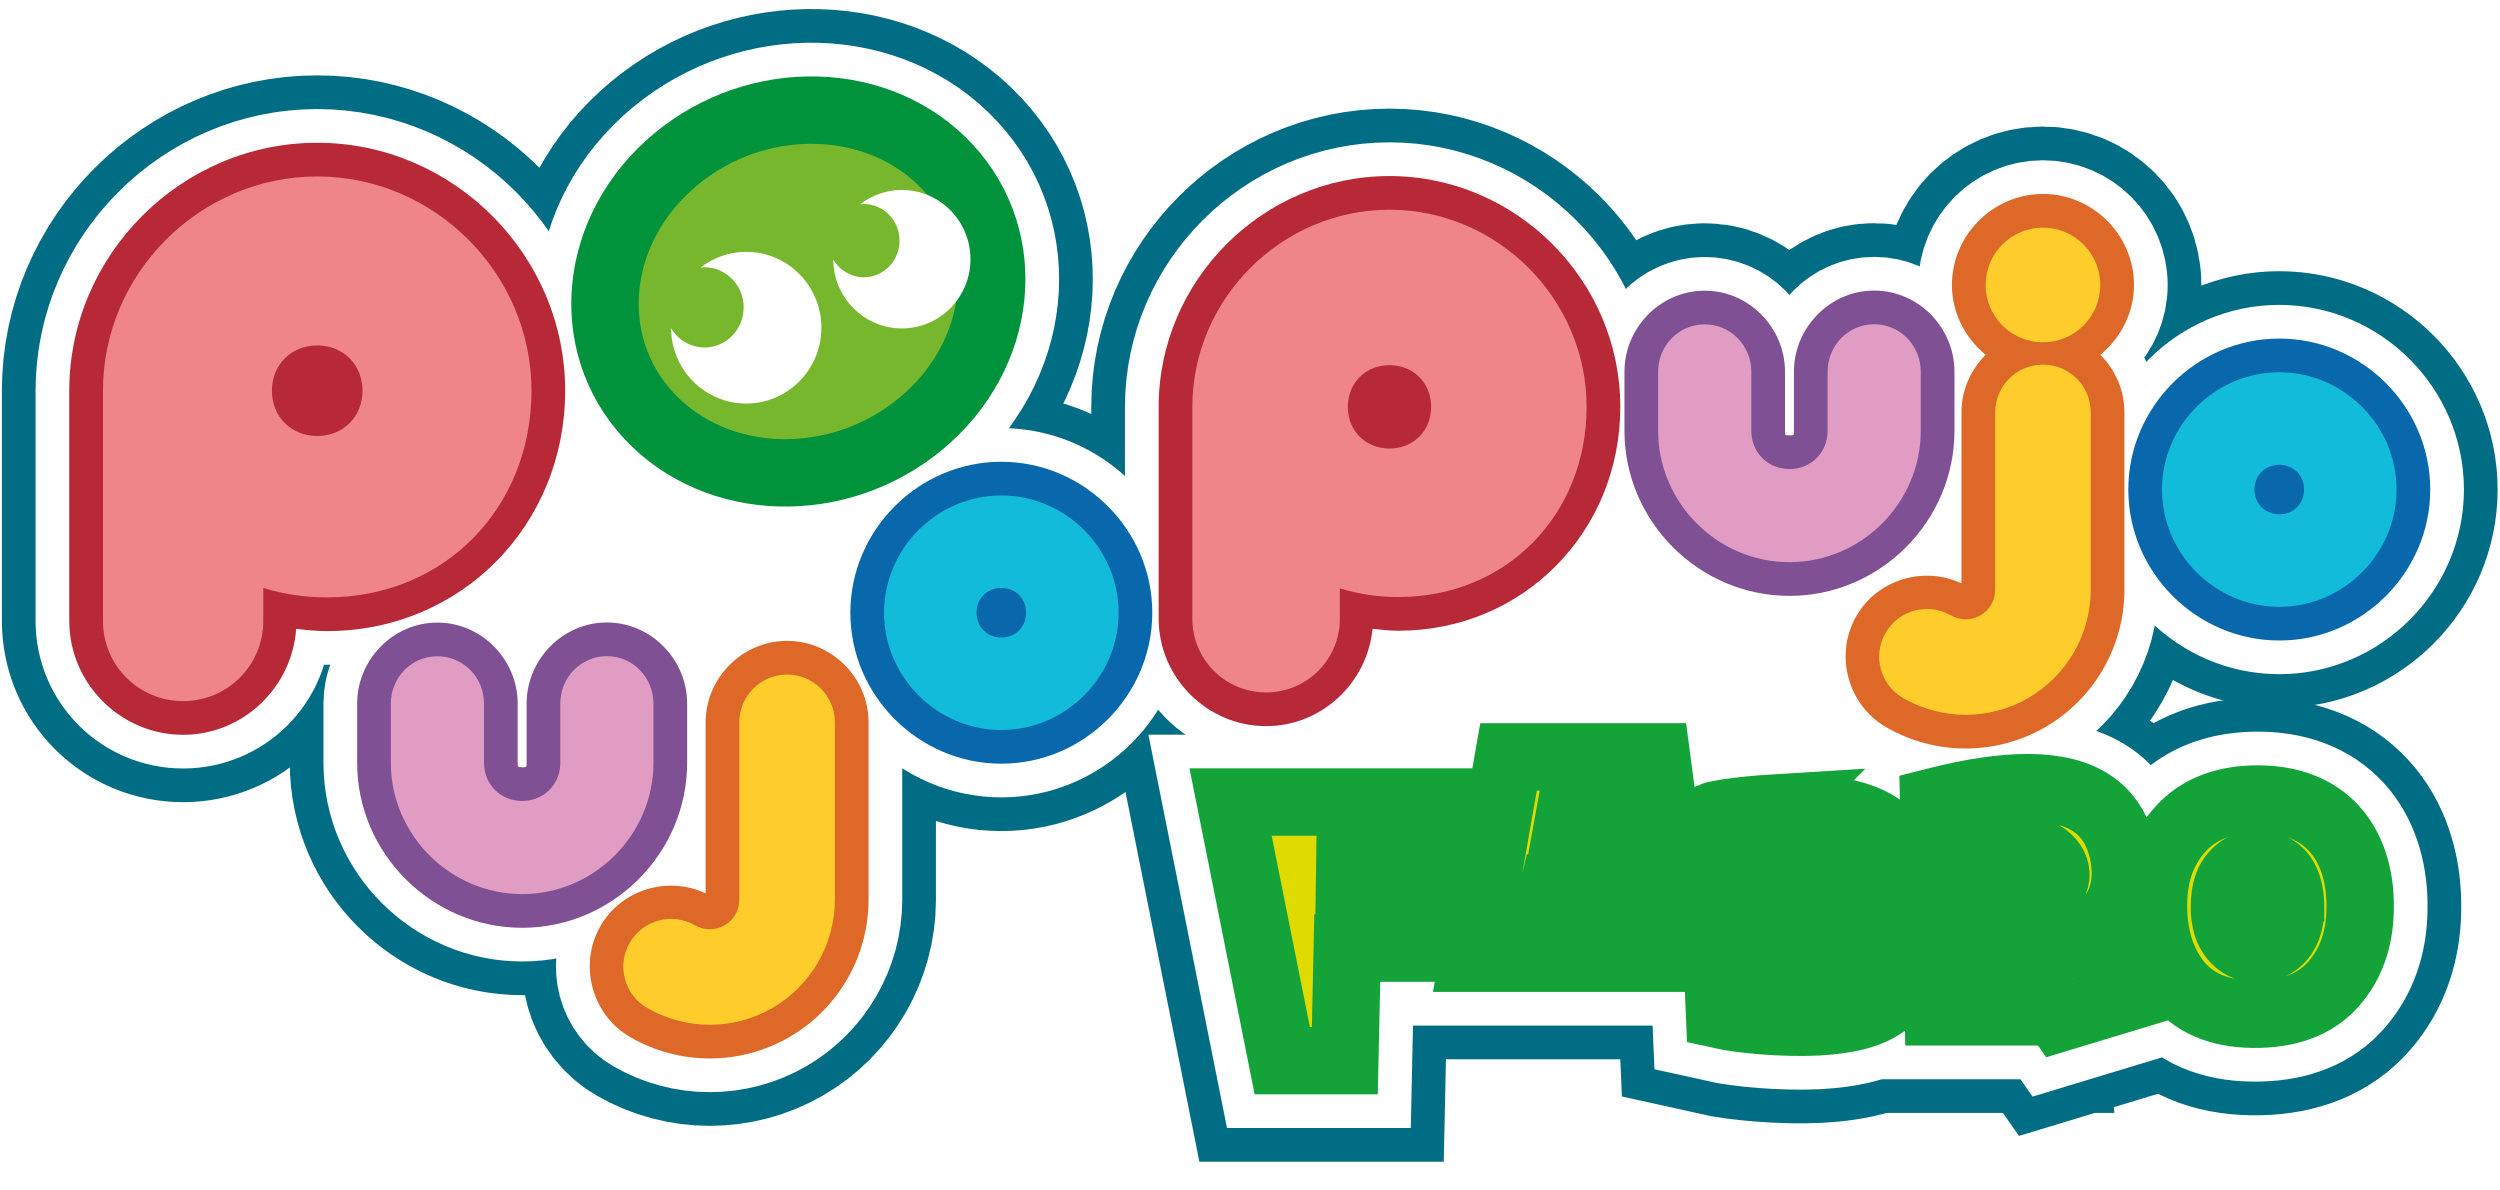 <?xml version="1.0" encoding="UTF-8" standalone="no"?>
<svg
   version="1.1"
   id="svg470"
   style="fill-rule:evenodd"
   viewBox="0 0 445.21 211.91"
   sodipodi:docname="logo.svg"
   inkscape:version="1.4 (86a8ad7, 2024-10-11)"
   xmlns:inkscape="http://www.inkscape.org/namespaces/inkscape"
   xmlns:sodipodi="http://sodipodi.sourceforge.net/DTD/sodipodi-0.dtd"
   xmlns="http://www.w3.org/2000/svg"
   xmlns:svg="http://www.w3.org/2000/svg"
   xmlns:rdf="http://www.w3.org/1999/02/22-rdf-syntax-ns#"
   xmlns:cc="http://creativecommons.org/ns#"
   xmlns:dc="http://purl.org/dc/elements/1.1/">
  <sodipodi:namedview
     id="namedview1"
     pagecolor="#505050"
     bordercolor="#ffffff"
     borderopacity="1"
     inkscape:showpageshadow="0"
     inkscape:pageopacity="0"
     inkscape:pagecheckerboard="1"
     inkscape:deskcolor="#d1d1d1"
     inkscape:zoom="1.0231127"
     inkscape:cx="259.5022"
     inkscape:cy="121.19877"
     inkscape:window-width="1920"
     inkscape:window-height="1057"
     inkscape:window-x="-8"
     inkscape:window-y="-8"
     inkscape:window-maximized="1"
     inkscape:current-layer="layer1" />
  <defs
     id="defs474" />
  <g
     inkscape:groupmode="layer"
     id="layer1"
     inkscape:label="Layer 1">
    <path
       d="m 316.759,143.837 c -8.11,0.491 -12.407,1.365 -12.044,1.637 l 1.513,35.259 c 3.873,0.873 11.309,1.528 17.301,1.255 2.966,-0.164 5.689,-0.546 8.05,-1.255 4.842,-1.474 8.534,-5.131 8.534,-10.643 0,-3.056 -1.089,-5.349 -3.208,-6.823 -0.968,-0.6 -1.997,-0.982 -3.147,-1.146 1.029,-0.491 1.937,-1.201 2.602,-2.129 1.634,-2.019 2.179,-4.694 1.574,-8.132 -1.453,-8.187 -16.878,-8.242 -21.175,-8.023 z m -0.666,8.46 c 1.634,-0.273 5.802,-0.382 6.77,-0.273 2.602,0.218 3.995,1.419 4.176,3.548 0.121,1.583 -0.605,2.729 -2.179,3.439 -1.513,0.71 -6.165,0.982 -8.162,0.819 z m 0.968,14.518 c 1.513,-0.327 5.62,-0.491 6.77,-0.437 2.845,0.055 4.358,1.201 4.539,3.439 0.182,2.347 -1.331,3.711 -3.813,3.984 -1.15,0.164 -5.378,0.055 -7.073,-0.218 z m 66.444,-5.581 c 0,5.84 1.574,10.534 4.66,14.191 3.147,3.602 7.868,5.349 14.223,5.185 5.81,-0.164 10.228,-1.965 13.255,-5.458 3.026,-3.493 4.6,-7.914 4.66,-13.318 0.182,-10.534 -5.144,-19.376 -17.915,-19.54 -6.052,-0.055 -10.713,1.692 -13.981,5.24 -3.268,3.548 -4.902,8.078 -4.902,13.7 z m 24.409,0.302 c 0.104,3.463 -1.355,7.326 -5.993,7.459 -2.866,0 -4.742,-2.131 -5.367,-4.262 -0.313,-1.11 -0.469,-2.22 -0.417,-3.419 0.052,-2.531 0.469,-4.617 2.345,-6.216 0.938,-0.844 2.137,-1.243 3.648,-1.243 4.846,0.133 5.784,4.351 5.784,7.681 z m -139.266,-26.747 -6.31,35.854 h 37.416 l -1.166,-8.804 h -22.806 l 0.861,-3.684 h 21.458 l -0.995,-7.512 h -18.596 l 0.813,-4.497 h 17.19 l -1.504,-11.357 z m 92.534,5.48 c -4.499,-0.014 -10.045,0.774 -16.834,2.509 l 0.813,37.418 h 11.707 l -1.326,-15.029 11.272,16.112 14.751,-4.468 -11.707,-9.945 c 8.341,-2.117 9.792,-9.916 7.892,-16.391 -1.838,-6.263 -6.669,-10.176 -16.567,-10.206 z m -2.217,10.756 c 9.16,-0.086 11.159,10.195 -3.801,9.897 l -0.801,-9.077 c 1.675,-0.558 3.219,-0.807 4.602,-0.82 z m -139.822,-8.198 9.203,46.055 h 11.145 l 0.431,-20.037 h 17.041 l 1.56,-8.872 H 240.292 l 0.097,-6.823 h 19.336 l 1.815,-10.323 z"
       style="color:#000000;font-style:normal;font-variant:normal;font-weight:normal;font-stretch:normal;font-size:medium;line-height:normal;font-family:sans-serif;font-variant-ligatures:normal;font-variant-position:normal;font-variant-caps:normal;font-variant-numeric:normal;font-variant-alternates:normal;font-feature-settings:normal;text-indent:0;text-align:start;text-decoration:none;text-decoration-line:none;text-decoration-style:solid;text-decoration-color:#000000;letter-spacing:normal;word-spacing:normal;text-transform:none;writing-mode:lr-tb;direction:ltr;text-orientation:mixed;dominant-baseline:auto;baseline-shift:baseline;text-anchor:start;white-space:normal;shape-padding:0;clip-rule:nonzero;display:inline;overflow:visible;visibility:visible;isolation:auto;mix-blend-mode:normal;color-interpolation:sRGB;color-interpolation-filters:linearRGB;solid-color:#000000;solid-opacity:1;fill:none;fill-opacity:1;fill-rule:nonzero;stroke:#006d84;stroke-width:36;stroke-linecap:butt;stroke-linejoin:miter;stroke-miterlimit:4;stroke-dasharray:none;stroke-dashoffset:0;stroke-opacity:1;paint-order:stroke fill markers;color-rendering:auto;image-rendering:auto;shape-rendering:auto;text-rendering:auto;enable-background:accumulate"
       id="path40" />
    <path
       id="path41"
       style="color:#000000;font-style:normal;font-variant:normal;font-weight:normal;font-stretch:normal;font-size:medium;line-height:normal;font-family:sans-serif;font-variant-ligatures:normal;font-variant-position:normal;font-variant-caps:normal;font-variant-numeric:normal;font-variant-alternates:normal;font-feature-settings:normal;text-indent:0;text-align:start;text-decoration:none;text-decoration-line:none;text-decoration-style:solid;text-decoration-color:#000000;letter-spacing:normal;word-spacing:normal;text-transform:none;writing-mode:lr-tb;direction:ltr;text-orientation:mixed;dominant-baseline:auto;baseline-shift:baseline;text-anchor:start;white-space:normal;shape-padding:0;clip-rule:nonzero;display:inline;overflow:visible;visibility:visible;isolation:auto;mix-blend-mode:normal;color-interpolation:sRGB;color-interpolation-filters:linearRGB;solid-color:#000000;solid-opacity:1;fill:none;fill-opacity:1;fill-rule:nonzero;stroke:#006d84;stroke-width:36;stroke-linecap:butt;stroke-linejoin:round;stroke-miterlimit:4;stroke-dasharray:none;stroke-dashoffset:0;stroke-opacity:1;paint-order:stroke fill markers;color-rendering:auto;image-rendering:auto;shape-rendering:auto;text-rendering:auto;enable-background:accumulate"
       d="m 405.903,66.295 c -11.436,0 -20.884,9.448 -20.884,20.884 0,11.436 9.448,20.884 20.884,20.884 11.436,0 20.884,-9.448 20.884,-20.884 0,-11.436 -9.448,-20.884 -20.884,-20.884 z m 0,16.469 c 2.536,0 4.415,1.879 4.415,4.415 0,2.536 -1.879,4.415 -4.415,4.415 -2.536,0 -4.415,-1.879 -4.415,-4.415 0,-2.536 1.879,-4.415 4.415,-4.415 z m -227.584,5.469 c -11.436,0 -20.884,9.448 -20.884,20.884 0,11.436 9.448,20.884 20.884,20.884 11.436,0 20.884,-9.448 20.884,-20.884 0,-11.436 -9.448,-20.884 -20.884,-20.884 z m 0,16.469 c 2.536,0 4.415,1.879 4.415,4.415 0,2.536 -1.879,4.415 -4.415,4.415 -2.536,0 -4.415,-1.879 -4.415,-4.415 0,-2.536 1.879,-4.415 4.415,-4.415 z M 363.818,40.54 c -5.639,0 -10.21,4.571 -10.21,10.21 0,5.639 4.571,10.21 10.21,10.21 5.639,0 10.21,-4.571 10.21,-10.21 0,-5.639 -4.571,-10.21 -10.21,-10.21 z m 0,24.391 c -4.699,0 -8.508,3.809 -8.508,8.508 v 31.585 c 0,1.894 -0.992,3.611 -2.632,4.558 -1.64,0.947 -3.623,0.947 -5.263,0 -4.069,-2.35 -9.273,-0.955 -11.623,3.114 -2.35,4.069 -0.955,9.273 3.114,11.623 6.882,3.973 15.398,3.973 22.28,0 6.882,-3.973 11.141,-11.348 11.141,-19.295 V 73.439 c 0,-4.699 -3.809,-8.508 -8.508,-8.508 z m -223.65,55.197 c -4.699,0 -8.508,3.809 -8.508,8.508 v 31.585 c 0,1.894 -0.992,3.611 -2.632,4.558 -1.64,0.947 -3.623,0.947 -5.263,0 -4.069,-2.35 -9.273,-0.955 -11.623,3.114 -2.35,4.069 -0.955,9.273 3.114,11.623 6.882,3.973 15.398,3.973 22.28,0 6.882,-3.973 11.141,-11.348 11.141,-19.295 v -31.585 c 0,-4.699 -3.809,-8.508 -8.508,-8.508 z M 303.461,57.766 c -4.579,0.069 -8.171,3.833 -8.171,8.412 v 10.554 c 0,12.816 10.567,23.383 23.383,23.383 12.816,10e-6 23.383,-10.567 23.383,-23.383 V 66.179 c 0,-4.636 -3.658,-8.435 -8.294,-8.435 -4.636,0 -8.294,3.799 -8.294,8.435 v 10.554 c 0,3.851 -2.945,6.795 -6.795,6.795 -3.851,0 -6.793,-2.945 -6.793,-6.795 V 66.179 c 0,-4.677 -3.743,-8.482 -8.419,-8.412 z M 77.773,116.874 c -4.579,0.069 -8.171,3.833 -8.171,8.412 v 10.554 c 0,12.816 10.567,23.383 23.383,23.383 12.816,0 23.383,-10.567 23.383,-23.383 v -10.554 c 0,-4.636 -3.658,-8.435 -8.294,-8.435 -4.636,0 -8.294,3.799 -8.294,8.435 v 10.554 c 0,3.851 -2.945,6.795 -6.795,6.795 -3.851,0 -6.793,-2.945 -6.793,-6.795 v -10.554 c 0,-4.677 -3.743,-8.482 -8.419,-8.412 z M 56.49,31.424 c -20.895,0 -38.155,17.262 -38.155,38.158 v 40.998 c 0,7.909 6.366,14.274 14.274,14.274 7.908,0 14.277,-6.366 14.277,-14.274 v -5.87 c 3.537,1.091 7.339,1.677 11.341,1.677 20.895,0 36.422,-15.911 36.422,-36.806 0,-20.895 -17.262,-38.158 -38.158,-38.158 z m 0,30.091 c 4.633,0 8.066,3.434 8.066,8.066 0,4.633 -3.434,8.064 -8.066,8.064 -4.633,0 -8.064,-3.431 -8.064,-8.064 0,-4.633 3.431,-8.066 8.064,-8.066 z M 247.443,37.349 c -19.225,0 -35.106,15.883 -35.106,35.108 v 37.721 c 0,7.276 5.857,13.133 13.133,13.133 7.276,0 13.136,-5.857 13.136,-13.133 v -5.401 c 3.254,1.003 6.752,1.543 10.434,1.543 19.225,0 33.51,-14.639 33.51,-33.864 0,-19.225 -15.883,-35.108 -35.108,-35.108 z m 0,27.686 c 4.262,0 7.422,3.159 7.422,7.422 0,4.263 -3.159,7.419 -7.422,7.419 -4.263,0 -7.419,-3.157 -7.419,-7.419 0,-4.263 3.157,-7.422 7.419,-7.422 z M 168.779,29.764 c 12.074,12.987 9.95,33.429 -4.744,45.66 -14.694,12.231 -36.395,11.618 -48.469,-1.369 -12.074,-12.987 -9.95,-33.429 4.744,-45.66 14.694,-12.231 36.395,-11.618 48.469,1.369 z"
       sodipodi:nodetypes="ssssssssssssssssssssssssssssssscsssssssssccssssssssssssssssssssssssssssssssssscssssssssssssscsssssssssssss" />
    <rect
       style="fill:#ffffff;fill-opacity:1;stroke:none;stroke-width:36;stroke-linejoin:miter;stroke-dasharray:none;stroke-opacity:1;paint-order:stroke fill markers"
       id="rect42"
       width="131.661"
       height="69.113"
       x="225.309"
       y="78.444" />
    <rect
       style="fill:#ffffff;fill-opacity:1;stroke:none;stroke-width:36;stroke-linejoin:miter;stroke-dasharray:none;stroke-opacity:1;paint-order:stroke fill markers"
       id="rect41"
       width="73.26"
       height="49.762"
       x="82.936"
       y="75.333"
       rx="0"
       ry="0" />
    <path
       d="m 316.759,143.837 c -8.11,0.491 -12.407,1.365 -12.044,1.637 l 1.513,35.259 c 3.873,0.873 11.309,1.528 17.301,1.255 2.966,-0.164 5.689,-0.546 8.05,-1.255 4.842,-1.474 8.534,-5.131 8.534,-10.643 0,-3.056 -1.089,-5.349 -3.208,-6.823 -0.968,-0.6 -1.997,-0.982 -3.147,-1.146 1.029,-0.491 1.937,-1.201 2.602,-2.129 1.634,-2.019 2.179,-4.694 1.574,-8.132 -1.453,-8.187 -16.878,-8.242 -21.175,-8.023 z m -0.666,8.46 c 1.634,-0.273 5.802,-0.382 6.77,-0.273 2.602,0.218 3.995,1.419 4.176,3.548 0.121,1.583 -0.605,2.729 -2.179,3.439 -1.513,0.71 -6.165,0.982 -8.162,0.819 z m 0.968,14.518 c 1.513,-0.327 5.62,-0.491 6.77,-0.437 2.845,0.055 4.358,1.201 4.539,3.439 0.182,2.347 -1.331,3.711 -3.813,3.984 -1.15,0.164 -5.378,0.055 -7.073,-0.218 z m 66.444,-5.581 c 0,5.84 1.574,10.534 4.66,14.191 3.147,3.602 7.868,5.349 14.223,5.185 5.81,-0.164 10.228,-1.965 13.255,-5.458 3.026,-3.493 4.6,-7.914 4.66,-13.318 0.182,-10.534 -5.144,-19.376 -17.915,-19.54 -6.052,-0.055 -10.713,1.692 -13.981,5.24 -3.268,3.548 -4.902,8.078 -4.902,13.7 z m 24.409,0.302 c 0.104,3.463 -1.355,7.326 -5.993,7.459 -2.866,0 -4.742,-2.131 -5.367,-4.262 -0.313,-1.11 -0.469,-2.22 -0.417,-3.419 0.052,-2.531 0.469,-4.617 2.345,-6.216 0.938,-0.844 2.137,-1.243 3.648,-1.243 4.846,0.133 5.784,4.351 5.784,7.681 z m -139.266,-26.747 -6.31,35.854 h 37.416 l -1.166,-8.804 h -22.806 l 0.861,-3.684 h 21.458 l -0.995,-7.512 h -18.596 l 0.813,-4.497 h 17.19 l -1.504,-11.357 z m 92.534,5.48 c -4.499,-0.014 -10.045,0.774 -16.834,2.509 l 0.813,37.418 h 11.707 l -1.326,-15.029 11.272,16.112 14.751,-4.468 -11.707,-9.945 c 8.341,-2.117 9.792,-9.916 7.892,-16.391 -1.838,-6.263 -6.669,-10.176 -16.567,-10.206 z m -2.217,10.756 c 9.16,-0.086 11.159,10.195 -3.801,9.897 l -0.801,-9.077 c 1.675,-0.558 3.219,-0.807 4.602,-0.82 z m -139.822,-8.198 9.203,46.055 h 11.145 l 0.431,-20.037 h 17.041 l 1.56,-8.872 H 240.292 l 0.097,-6.823 h 19.336 l 1.815,-10.323 z"
       style="color:#000000;font-style:normal;font-variant:normal;font-weight:normal;font-stretch:normal;font-size:medium;line-height:normal;font-family:sans-serif;font-variant-ligatures:normal;font-variant-position:normal;font-variant-caps:normal;font-variant-numeric:normal;font-variant-alternates:normal;font-feature-settings:normal;text-indent:0;text-align:start;text-decoration:none;text-decoration-line:none;text-decoration-style:solid;text-decoration-color:#000000;letter-spacing:normal;word-spacing:normal;text-transform:none;writing-mode:lr-tb;direction:ltr;text-orientation:mixed;dominant-baseline:auto;baseline-shift:baseline;text-anchor:start;white-space:normal;shape-padding:0;clip-rule:nonzero;display:inline;overflow:visible;visibility:visible;isolation:auto;mix-blend-mode:normal;color-interpolation:sRGB;color-interpolation-filters:linearRGB;solid-color:#000000;solid-opacity:1;fill:none;fill-opacity:1;fill-rule:nonzero;stroke:#ffffff;stroke-width:24;stroke-linecap:butt;stroke-linejoin:miter;stroke-miterlimit:4;stroke-dasharray:none;stroke-dashoffset:0;stroke-opacity:1;paint-order:stroke fill markers;color-rendering:auto;image-rendering:auto;shape-rendering:auto;text-rendering:auto;enable-background:accumulate"
       id="path1" />
    <path
       id="path6"
       style="color:#000000;font-style:normal;font-variant:normal;font-weight:normal;font-stretch:normal;font-size:medium;line-height:normal;font-family:sans-serif;font-variant-ligatures:normal;font-variant-position:normal;font-variant-caps:normal;font-variant-numeric:normal;font-variant-alternates:normal;font-feature-settings:normal;text-indent:0;text-align:start;text-decoration:none;text-decoration-line:none;text-decoration-style:solid;text-decoration-color:#000000;letter-spacing:normal;word-spacing:normal;text-transform:none;writing-mode:lr-tb;direction:ltr;text-orientation:mixed;dominant-baseline:auto;baseline-shift:baseline;text-anchor:start;white-space:normal;shape-padding:0;clip-rule:nonzero;display:inline;overflow:visible;visibility:visible;isolation:auto;mix-blend-mode:normal;color-interpolation:sRGB;color-interpolation-filters:linearRGB;solid-color:#000000;solid-opacity:1;fill:none;fill-opacity:1;fill-rule:nonzero;stroke:#ffffff;stroke-width:24;stroke-linecap:butt;stroke-linejoin:round;stroke-miterlimit:4;stroke-dasharray:none;stroke-dashoffset:0;stroke-opacity:1;paint-order:stroke fill markers;color-rendering:auto;image-rendering:auto;shape-rendering:auto;text-rendering:auto;enable-background:accumulate"
       d="m 405.903,66.295 c -11.436,0 -20.884,9.448 -20.884,20.884 0,11.436 9.448,20.884 20.884,20.884 11.436,0 20.884,-9.448 20.884,-20.884 0,-11.436 -9.448,-20.884 -20.884,-20.884 z m 0,16.469 c 2.536,0 4.415,1.879 4.415,4.415 0,2.536 -1.879,4.415 -4.415,4.415 -2.536,0 -4.415,-1.879 -4.415,-4.415 0,-2.536 1.879,-4.415 4.415,-4.415 z m -227.584,5.469 c -11.436,0 -20.884,9.448 -20.884,20.884 0,11.436 9.448,20.884 20.884,20.884 11.436,0 20.884,-9.448 20.884,-20.884 0,-11.436 -9.448,-20.884 -20.884,-20.884 z m 0,16.469 c 2.536,0 4.415,1.879 4.415,4.415 0,2.536 -1.879,4.415 -4.415,4.415 -2.536,0 -4.415,-1.879 -4.415,-4.415 0,-2.536 1.879,-4.415 4.415,-4.415 z M 363.818,40.54 c -5.639,0 -10.21,4.571 -10.21,10.21 0,5.639 4.571,10.21 10.21,10.21 5.639,0 10.21,-4.571 10.21,-10.21 0,-5.639 -4.571,-10.21 -10.21,-10.21 z m 0,24.391 c -4.699,0 -8.508,3.809 -8.508,8.508 v 31.585 c 0,1.894 -0.992,3.611 -2.632,4.558 -1.64,0.947 -3.623,0.947 -5.263,0 -4.069,-2.35 -9.273,-0.955 -11.623,3.114 -2.35,4.069 -0.955,9.273 3.114,11.623 6.882,3.973 15.398,3.973 22.28,0 6.882,-3.973 11.141,-11.348 11.141,-19.295 V 73.439 c 0,-4.699 -3.809,-8.508 -8.508,-8.508 z m -223.65,55.197 c -4.699,0 -8.508,3.809 -8.508,8.508 v 31.585 c 0,1.894 -0.992,3.611 -2.632,4.558 -1.64,0.947 -3.623,0.947 -5.263,0 -4.069,-2.35 -9.273,-0.955 -11.623,3.114 -2.35,4.069 -0.955,9.273 3.114,11.623 6.882,3.973 15.398,3.973 22.28,0 6.882,-3.973 11.141,-11.348 11.141,-19.295 v -31.585 c 0,-4.699 -3.809,-8.508 -8.508,-8.508 z M 303.461,57.766 c -4.579,0.069 -8.171,3.833 -8.171,8.412 v 10.554 c 0,12.816 10.567,23.383 23.383,23.383 12.816,10e-6 23.383,-10.567 23.383,-23.383 V 66.179 c 0,-4.636 -3.658,-8.435 -8.294,-8.435 -4.636,0 -8.294,3.799 -8.294,8.435 v 10.554 c 0,3.851 -2.945,6.795 -6.795,6.795 -3.851,0 -6.793,-2.945 -6.793,-6.795 V 66.179 c 0,-4.677 -3.743,-8.482 -8.419,-8.412 z M 77.773,116.874 c -4.579,0.069 -8.171,3.833 -8.171,8.412 v 10.554 c 0,12.816 10.567,23.383 23.383,23.383 12.816,0 23.383,-10.567 23.383,-23.383 v -10.554 c 0,-4.636 -3.658,-8.435 -8.294,-8.435 -4.636,0 -8.294,3.799 -8.294,8.435 v 10.554 c 0,3.851 -2.945,6.795 -6.795,6.795 -3.851,0 -6.793,-2.945 -6.793,-6.795 v -10.554 c 0,-4.677 -3.743,-8.482 -8.419,-8.412 z M 56.49,31.424 c -20.895,0 -38.155,17.262 -38.155,38.158 v 40.998 c 0,7.909 6.366,14.274 14.274,14.274 7.908,0 14.277,-6.366 14.277,-14.274 v -5.87 c 3.537,1.091 7.339,1.677 11.341,1.677 20.895,0 36.422,-15.911 36.422,-36.806 0,-20.895 -17.262,-38.158 -38.158,-38.158 z m 0,30.091 c 4.633,0 8.066,3.434 8.066,8.066 0,4.633 -3.434,8.064 -8.066,8.064 -4.633,0 -8.064,-3.431 -8.064,-8.064 0,-4.633 3.431,-8.066 8.064,-8.066 z M 247.443,37.349 c -19.225,0 -35.106,15.883 -35.106,35.108 v 37.721 c 0,7.276 5.857,13.133 13.133,13.133 7.276,0 13.136,-5.857 13.136,-13.133 v -5.401 c 3.254,1.003 6.752,1.543 10.434,1.543 19.225,0 33.51,-14.639 33.51,-33.864 0,-19.225 -15.883,-35.108 -35.108,-35.108 z m 0,27.686 c 4.262,0 7.422,3.159 7.422,7.422 0,4.263 -3.159,7.419 -7.422,7.419 -4.263,0 -7.419,-3.157 -7.419,-7.419 0,-4.263 3.157,-7.422 7.419,-7.422 z M 168.779,29.764 c 12.074,12.987 9.95,33.429 -4.744,45.66 -14.694,12.231 -36.395,11.618 -48.469,-1.369 -12.074,-12.987 -9.95,-33.429 4.744,-45.66 14.694,-12.231 36.395,-11.618 48.469,1.369 z"
       sodipodi:nodetypes="ssssssssssssssssssssssssssssssscsssssssssccssssssssssssssssssssssssssssssssssscssssssssssssscsssssssssssss" />
    <path
       id="path23"
       style="display:inline;fill:#77b72d;stroke:#00933b;stroke-width:12;stroke-linecap:round;stroke-linejoin:round;stroke-dasharray:none;stroke-dashoffset:3;stroke-opacity:1;paint-order:stroke fill markers;filter:url(#filter3183);fill-opacity:1"
       d="m 168.779,29.764 c 12.074,12.987 9.95,33.429 -4.744,45.66 -14.694,12.231 -36.395,11.618 -48.469,-1.369 -12.074,-12.987 -9.95,-33.429 4.744,-45.66 14.694,-12.231 36.395,-11.618 48.469,1.369 z"
       sodipodi:nodetypes="sssss" />
    <path
       id="path24"
       d="m 160.608,33.828 c -2.686,0.003 -5.296,0.899 -7.426,2.549 0.216,-0.025 0.433,-0.039 0.65,-0.042 3.512,6e-6 6.36,2.919 6.36,6.52 2.3e-4,3.601 -2.847,6.52 -6.36,6.52 -2.227,-0.003 -4.29,-1.199 -5.44,-3.155 0.034,6.784 5.493,12.266 12.216,12.267 6.747,-5.67e-4 12.217,-5.52 12.217,-12.329 3.5e-4,-6.809 -5.469,-12.33 -12.217,-12.33 z M 124.751,47.644 c 0.237,-0.028 0.474,-0.043 0.712,-0.046 3.848,-1.81e-4 6.968,3.198 6.968,7.143 5.7e-4,3.946 -3.119,7.145 -6.968,7.144 -2.44,-0.003 -4.701,-1.314 -5.96,-3.457 0.037,7.433 6.019,13.44 13.385,13.44 7.392,-5.68e-4 13.385,-6.048 13.385,-13.508 3.9e-4,-7.46 -5.993,-13.51 -13.385,-13.51 -2.943,0 -5.803,0.985 -8.137,2.793 z"
       style="display:inline;fill:#ffffff;fill-opacity:1;fill-rule:nonzero;stroke:none;stroke-width:26.034;stroke-linecap:round;stroke-linejoin:round;stroke-miterlimit:4;stroke-dasharray:none;stroke-dashoffset:3;stroke-opacity:1;paint-order:stroke fill markers;filter:url(#filter3183)"
       inkscape:connector-curvature="0"
       sodipodi:nodetypes="cccccccccccccccccsc" />
    <path
       id="path15"
       style="fill:#b72936;fill-rule:nonzero;stroke-linejoin:round;paint-order:stroke fill markers"
       d="m 56.49,25.424 c -24.2,0 -44.156,19.959 -44.156,44.158 v 40.998 c 0,11.128 9.147,20.275 20.275,20.275 10.648,0 19.39,-8.399 20.133,-18.871 1.801,0.218 3.615,0.404 5.484,0.404 23.941,0 42.422,-18.939 42.422,-42.807 0,-24.2 -19.958,-44.158 -44.158,-44.158 z m 190.953,5.926 c -22.53,0 -41.105,18.578 -41.105,41.107 v 37.721 c 0,10.496 8.637,19.133 19.133,19.133 9.879,0 18.02,-7.677 18.953,-17.33 1.522,0.167 3.044,0.34 4.617,0.34 22.271,0 39.51,-17.666 39.51,-39.863 0,-22.53 -18.578,-41.107 -41.107,-41.107 z" />
    <path
       style="fill:#ef8584;fill-rule:nonzero;stroke-linejoin:round;paint-order:stroke fill markers"
       d="m 56.49,31.424 c -20.895,0 -38.155,17.262 -38.155,38.158 v 40.998 c 0,7.909 6.366,14.274 14.274,14.274 7.908,0 14.277,-6.366 14.277,-14.274 v -5.87 c 3.537,1.091 7.339,1.677 11.341,1.677 20.895,0 36.422,-15.911 36.422,-36.806 0,-20.895 -17.262,-38.158 -38.158,-38.158 z m 0,30.091 c 4.633,0 8.066,3.434 8.066,8.066 0,4.633 -3.434,8.064 -8.066,8.064 -4.633,0 -8.064,-3.431 -8.064,-8.064 0,-4.633 3.431,-8.066 8.064,-8.066 z M 247.443,37.349 c -19.225,0 -35.106,15.883 -35.106,35.108 v 37.721 c 0,7.276 5.857,13.133 13.133,13.133 7.276,0 13.136,-5.857 13.136,-13.133 v -5.401 c 3.254,1.003 6.752,1.543 10.434,1.543 19.225,0 33.51,-14.639 33.51,-33.864 0,-19.225 -15.883,-35.108 -35.108,-35.108 z m 0,27.686 c 4.262,0 7.422,3.159 7.422,7.422 0,4.263 -3.159,7.419 -7.422,7.419 -4.263,0 -7.419,-3.157 -7.419,-7.419 0,-4.263 3.157,-7.422 7.419,-7.422 z"
       id="path8" />
    <path
       id="path25"
       style="font-weight:bold;font-size:72px;line-height:1.1;font-family:'Tobi Greek Cyrillic';-inkscape-font-specification:'Tobi Greek Cyrillic Bold';letter-spacing:-0.43px;word-spacing:0px;white-space:pre;fill:#dfdb00;stroke:#13a339;stroke-width:12;stroke-linejoin:miter;stroke-dasharray:none;paint-order:stroke fill markers;fill-opacity:1;stroke-opacity:1"
       d="m 316.759,143.837 c -8.11,0.491 -12.407,1.365 -12.044,1.637 l 1.513,35.259 c 3.873,0.873 11.309,1.528 17.301,1.255 2.966,-0.164 5.689,-0.546 8.05,-1.255 4.842,-1.474 8.534,-5.131 8.534,-10.643 0,-3.056 -1.089,-5.349 -3.208,-6.823 -0.968,-0.6 -1.997,-0.982 -3.147,-1.146 1.029,-0.491 1.937,-1.201 2.602,-2.129 1.634,-2.019 2.179,-4.694 1.574,-8.132 -1.453,-8.187 -16.878,-8.242 -21.175,-8.023 z m -0.666,8.46 c 1.634,-0.273 5.802,-0.382 6.77,-0.273 2.602,0.218 3.995,1.419 4.176,3.548 0.121,1.583 -0.605,2.729 -2.179,3.439 -1.513,0.71 -6.165,0.982 -8.162,0.819 z m 0.968,14.518 c 1.513,-0.327 5.62,-0.491 6.77,-0.437 2.845,0.055 4.358,1.201 4.539,3.439 0.182,2.347 -1.331,3.711 -3.813,3.984 -1.15,0.164 -5.378,0.055 -7.073,-0.218 z m 66.444,-5.581 c 0,5.84 1.574,10.534 4.66,14.191 3.147,3.602 7.868,5.349 14.223,5.185 5.81,-0.164 10.228,-1.965 13.255,-5.458 3.026,-3.493 4.6,-7.914 4.66,-13.318 0.182,-10.534 -5.144,-19.376 -17.915,-19.54 -6.052,-0.055 -10.713,1.692 -13.981,5.24 -3.268,3.548 -4.902,8.078 -4.902,13.7 z m 24.409,0.302 c 0.104,3.463 -1.355,7.326 -5.993,7.459 -2.866,0 -4.742,-2.131 -5.367,-4.262 -0.313,-1.11 -0.469,-2.22 -0.417,-3.419 0.052,-2.531 0.469,-4.617 2.345,-6.216 0.938,-0.844 2.137,-1.243 3.648,-1.243 4.846,0.133 5.784,4.351 5.784,7.681 z m -139.266,-26.747 -6.31,35.854 h 37.416 l -1.166,-8.804 h -22.806 l 0.861,-3.684 h 21.458 l -0.995,-7.512 h -18.596 l 0.813,-4.497 h 17.19 l -1.504,-11.357 z m 92.534,5.48 c -4.499,-0.014 -10.045,0.774 -16.834,2.509 l 0.813,37.418 h 11.707 l -1.326,-15.029 11.272,16.112 14.751,-4.468 -11.707,-9.945 c 8.341,-2.117 9.792,-9.916 7.892,-16.391 -1.838,-6.263 -6.669,-10.176 -16.567,-10.206 z m -2.217,10.756 c 9.16,-0.086 11.159,10.195 -3.801,9.897 l -0.801,-9.077 c 1.675,-0.558 3.219,-0.807 4.602,-0.82 z m -139.822,-8.198 9.203,46.055 h 11.145 l 0.431,-20.037 h 17.041 l 1.56,-8.872 H 240.292 l 0.097,-6.823 h 19.336 l 1.815,-10.323 z" />
    <path
       id="path20"
       style="fill:#805095;fill-rule:nonzero;stroke-linecap:round;stroke-linejoin:round;paint-order:stroke fill markers"
       d="M 333.762 51.744 C 325.848 51.744 319.469 58.386 319.469 66.178 L 319.469 76.732 C 319.469 77.524 319.466 77.529 318.674 77.529 C 317.882 77.529 317.881 77.527 317.881 76.732 L 317.881 66.178 C 317.881 58.299 311.35 51.648 303.371 51.768 C 295.552 51.885 289.289 58.461 289.289 66.178 L 289.289 76.732 C 289.289 92.846 302.56 106.117 318.674 106.117 C 334.788 106.117 348.057 92.846 348.057 76.732 L 348.057 66.178 C 348.057 58.386 341.676 51.744 333.762 51.744 z M 108.074 110.852 C 100.16 110.852 93.781 117.495 93.781 125.287 L 93.781 135.842 C 93.781 136.634 93.776 136.637 92.984 136.637 C 92.192 136.637 92.191 136.636 92.191 135.842 L 92.191 125.287 C 92.191 117.409 85.662 110.755 77.684 110.875 C 69.864 110.992 63.602 117.57 63.602 125.287 L 63.602 135.842 C 63.602 151.956 76.87 165.225 92.984 165.225 C 109.098 165.225 122.369 151.956 122.369 135.842 L 122.369 125.287 C 122.369 117.495 115.988 110.852 108.074 110.852 z " />
    <path
       style="fill:#e09cc3;fill-rule:nonzero;stroke-linecap:round;stroke-linejoin:round;paint-order:stroke fill markers"
       d="m 303.461,57.766 c -4.579,0.069 -8.171,3.833 -8.171,8.412 v 10.554 c 0,12.816 10.567,23.383 23.383,23.383 12.816,10e-6 23.383,-10.567 23.383,-23.383 V 66.179 c 0,-4.636 -3.658,-8.435 -8.294,-8.435 -4.636,0 -8.294,3.799 -8.294,8.435 v 10.554 c 0,3.851 -2.945,6.795 -6.795,6.795 -3.851,0 -6.793,-2.945 -6.793,-6.795 V 66.179 c 0,-4.677 -3.743,-8.482 -8.419,-8.412 z M 77.773,116.874 c -4.579,0.069 -8.171,3.833 -8.171,8.412 v 10.554 c 0,12.816 10.567,23.383 23.383,23.383 12.816,0 23.383,-10.567 23.383,-23.383 v -10.554 c 0,-4.636 -3.658,-8.435 -8.294,-8.435 -4.636,0 -8.294,3.799 -8.294,8.435 v 10.554 c 0,3.851 -2.945,6.795 -6.795,6.795 -3.851,0 -6.793,-2.945 -6.793,-6.795 v -10.554 c 0,-4.677 -3.743,-8.482 -8.419,-8.412 z"
       id="path17" />
    <path
       id="path30"
       style="fill:#de6828;fill-rule:nonzero;stroke-linejoin:round;paint-order:stroke fill markers"
       d="M 363.818 34.539 C 354.937 34.539 347.607 41.868 347.607 50.75 C 347.607 55.754 349.983 60.208 353.604 63.193 C 350.96 65.829 349.311 69.461 349.311 73.439 L 349.311 103.891 C 342.602 100.746 334.361 103.174 330.596 109.695 C 326.625 116.573 329.029 125.543 335.906 129.514 C 344.644 134.559 355.447 134.559 364.186 129.514 C 372.923 124.469 378.326 115.114 378.326 105.023 L 378.326 73.439 C 378.326 69.461 376.677 65.829 374.033 63.193 C 377.653 60.208 380.029 55.754 380.029 50.75 C 380.029 41.868 372.7 34.539 363.818 34.539 z M 140.168 114.127 C 132.226 114.127 125.66 120.695 125.66 128.637 L 125.66 159.088 C 118.951 155.944 110.71 158.371 106.945 164.893 C 102.975 171.77 105.378 180.74 112.256 184.711 C 120.994 189.756 131.799 189.756 140.537 184.711 C 149.275 179.666 154.678 170.311 154.678 160.221 L 154.678 128.637 C 154.678 120.695 148.11 114.127 140.168 114.127 z " />
    <path
       style="fill:#ffcd2b;fill-rule:nonzero;stroke-linejoin:round;paint-order:stroke fill markers"
       d="m 363.818,40.54 c -5.639,0 -10.21,4.571 -10.21,10.21 0,5.639 4.571,10.21 10.21,10.21 5.639,0 10.21,-4.571 10.21,-10.21 0,-5.639 -4.571,-10.21 -10.21,-10.21 z m 0,24.391 c -4.699,0 -8.508,3.809 -8.508,8.508 v 31.585 c 0,1.894 -0.992,3.611 -2.632,4.558 -1.64,0.947 -3.623,0.947 -5.263,0 -4.069,-2.35 -9.273,-0.955 -11.623,3.114 -2.35,4.069 -0.955,9.273 3.114,11.623 6.882,3.973 15.398,3.973 22.28,0 6.882,-3.973 11.141,-11.348 11.141,-19.295 V 73.439 c 0,-4.699 -3.809,-8.508 -8.508,-8.508 z m -223.65,55.197 c -4.699,0 -8.508,3.809 -8.508,8.508 v 31.585 c 0,1.894 -0.992,3.611 -2.632,4.558 -1.64,0.947 -3.623,0.947 -5.263,0 -4.069,-2.35 -9.273,-0.955 -11.623,3.114 -2.35,4.069 -0.955,9.273 3.114,11.623 6.882,3.973 15.398,3.973 22.28,0 6.882,-3.973 11.141,-11.348 11.141,-19.295 v -31.585 c 0,-4.699 -3.809,-8.508 -8.508,-8.508 z"
       id="path22" />
    <path
       id="path39"
       style="fill:#0967ab;fill-rule:nonzero;stroke-linejoin:round;paint-order:stroke fill markers"
       d="M 405.902 60.295 C 391.161 60.295 379.018 72.439 379.018 87.18 C 379.018 101.921 391.161 114.064 405.902 114.064 C 420.643 114.064 432.787 101.921 432.787 87.18 C 432.787 72.439 420.643 60.295 405.902 60.295 z M 178.318 82.234 C 163.577 82.234 151.434 94.378 151.434 109.119 C 151.434 123.86 163.577 136.002 178.318 136.002 C 193.059 136.002 205.203 123.86 205.203 109.119 C 205.203 94.378 193.059 82.234 178.318 82.234 z " />
    <path
       style="fill:#13bbdb;fill-rule:nonzero;stroke-linejoin:round;paint-order:stroke fill markers"
       d="m 405.903,66.295 c -11.436,0 -20.884,9.448 -20.884,20.884 0,11.436 9.448,20.884 20.884,20.884 11.436,0 20.884,-9.448 20.884,-20.884 0,-11.436 -9.448,-20.884 -20.884,-20.884 z m 0,16.469 c 2.536,0 4.415,1.879 4.415,4.415 0,2.536 -1.879,4.415 -4.415,4.415 -2.536,0 -4.415,-1.879 -4.415,-4.415 0,-2.536 1.879,-4.415 4.415,-4.415 z m -227.584,5.469 c -11.436,0 -20.884,9.448 -20.884,20.884 0,11.436 9.448,20.884 20.884,20.884 11.436,0 20.884,-9.448 20.884,-20.884 0,-11.436 -9.448,-20.884 -20.884,-20.884 z m 0,16.469 c 2.536,0 4.415,1.879 4.415,4.415 0,2.536 -1.879,4.415 -4.415,4.415 -2.536,0 -4.415,-1.879 -4.415,-4.415 0,-2.536 1.879,-4.415 4.415,-4.415 z"
       id="path32" />
  </g>
</svg>
